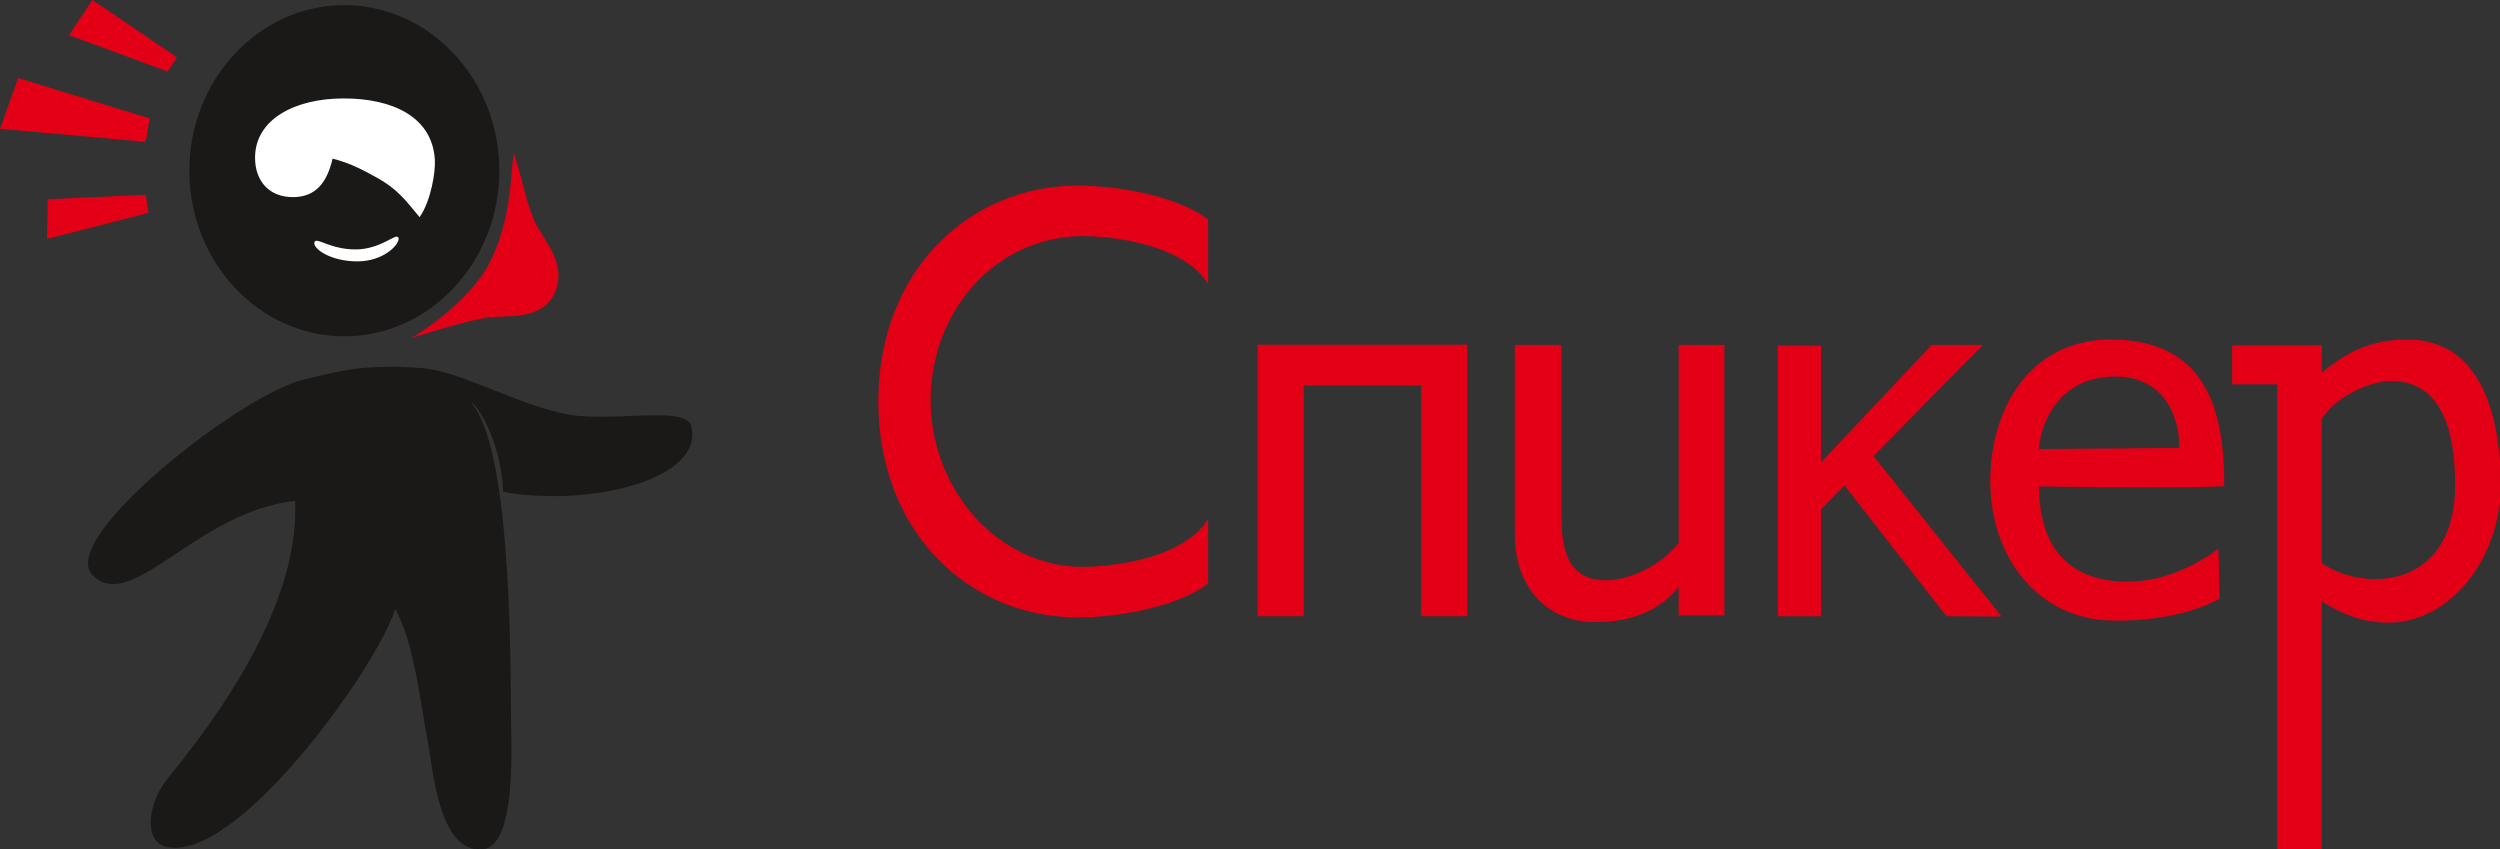 <?xml version="1.0" encoding="UTF-8" standalone="no"?>
<svg
   xmlns:dc="http://purl.org/dc/elements/1.1/"
   xmlns:cc="http://creativecommons.org/ns#"
   xmlns:rdf="http://www.w3.org/1999/02/22-rdf-syntax-ns#"
   xmlns:svg="http://www.w3.org/2000/svg"
   xmlns="http://www.w3.org/2000/svg"
   viewBox="0 0 1448.224 492"
   id="svg2"
   height="492"
   width="1448.224"
   version="1.1">
  <rect x="0" y="0" width="1448.224" height="492" fill="#333333" stroke="none"/>
  <defs
     id="defs19" />
  <g
     transform="scale(1.885,1.885)"
     id="g4171">
    <g
       id="Layer1000"
       transform="translate(111.429,-124.229)">
      <path
         d="m 486.837,313.42 16.465,0.086 -39.228,-49.136 33.432,-33.979 -15.208,0 -34.297,36.433 0,-36.186 -12.876,0 0,82.784 12.876,0 0,-32.714 7.442,-7.564 31.395,40.278 z"
         style="fill:#e30016;fill-rule:evenodd;stroke:#e30016;stroke-width:0.369;stroke-linecap:butt;stroke-linejoin:miter;stroke-dasharray:none"
         id="path5" />
      <path
         d="m 537.906,228.75 c 28.745,0.438 34.027,21.865 34.027,44.731 -10.509,0.575 -47.478,0.178 -56.943,0.054 0.105,18.543 8.61,27.596 22.644,29.385 11.954,1.523 24.081,-3.352 32.508,-9.685 0.232,4.075 0.138,12.16 0.379,14.78 -6.208,3.614 -17.506,6.929 -32.477,6.754 -23.451,-0.274 -37.644,-19.823 -37.644,-42.689 0,-22.866 12.767,-43.706 37.506,-43.33 z m -22.942,33.664 c 0,-3.97 3.554,-22.162 22.88,-22.658 19.326,-0.496 21.058,18.348 20.561,22.327 -1.322,0 -43.441,0.331 -43.441,0.331 z"
         style="fill:#e30016;fill-rule:evenodd;stroke:#e30016;stroke-width:0.369;stroke-linecap:butt;stroke-linejoin:miter;stroke-dasharray:none"
         id="path7" />
      <path
         d="m 574.73,230.53 13.871,0 6.039,0 7.248,0 0,8.534 c 5.346,-4.024 12.543,-10.314 26.447,-10.314 22.151,0 28.539,22.466 28.539,44.679 0,22.213 -15.404,41.958 -34.296,41.958 -7.379,0 -13.778,-2.299 -20.691,-6.651 l 0,76.383 -13.287,0 0,-142.965 -13.871,0 0,-11.625 z m 27.157,22.31 0,44.58 c 14.207,9.514 41.335,7.355 41.374,-23.991 0.034,-26.497 -10.232,-32.318 -19.961,-32.304 -4.691,0.007 -15.565,3.186 -21.413,11.715 z"
         style="fill:#e30016;fill-rule:evenodd;stroke:#e30016;stroke-width:0.369;stroke-linecap:butt;stroke-linejoin:miter;stroke-dasharray:none"
         id="path9" />
      <path
         d="m 404.627,230.39 0,42.149 c 0,5.258 0,13.461 0,18.666 -6.229,7.689 -16.056,11.648 -22.854,11.553 -13.52,-0.188 -13.52,-13.418 -13.52,-21.402 l 0,-50.967 -13.968,0 0,58.013 c 0,16.621 10.228,26.806 24.441,26.806 5.313,0 17.747,-0.523 25.9,-11.157 l 0,-0.478 0,9.601 13.685,0 0,-82.784 -13.685,0 z"
         style="fill:#e30016;fill-rule:evenodd;stroke:#e30016;stroke-width:0.369;stroke-linecap:butt;stroke-linejoin:miter;stroke-dasharray:none"
         id="path11" />
      <path
         d="m 174.366,247.259 c -0.002,-25.652 17.786,-48.982 44.638,-50.594 6.953,-0.417 31.946,1.165 40.658,14.203 0,-8.459 0,-12.8 0,-19.093 -7.965,-6.151 -25.055,-10.428 -40.658,-10.307 -31.208,0.247 -60.04,24.593 -60.331,65.835 l -0.007,0 0.003,0.313 -0.003,0.313 0.007,0 c 0.291,41.242 29.123,65.588 60.331,65.835 15.604,0.121 32.694,-4.156 40.658,-10.307 0,-6.293 0,-10.634 0,-19.093 -8.712,13.037 -33.706,14.62 -40.658,14.203 -25.888,-1.554 -44.638,-25.441 -44.638,-51.307 z"
         style="fill:#e30016;fill-rule:evenodd;stroke:#e30016;stroke-width:0.369;stroke-linecap:butt;stroke-linejoin:miter;stroke-dasharray:none"
         id="path13" />
      <path
         d="m 339.28,313.421 -13.775,0 0,-70.881 -36.476,0 0,70.881 -13.775,0 0,-83.075 64.026,0 0,83.075 z"
         style="fill:#e30016;fill-rule:evenodd;stroke:#e30016;stroke-width:0.368;stroke-linecap:butt;stroke-linejoin:miter;stroke-dasharray:none"
         id="path15" />
    </g>
    <g
       transform="translate(-244.113,-116.405)"
       id="Layer1000-3">
      <path
         d="m 349.931,117.981 c 26.238,0 47.639,22.863 47.639,50.892 0,28.029 -21.401,50.892 -47.639,50.892 -26.238,0 -47.637,-22.863 -47.637,-50.892 0,-28.029 21.398,-50.892 47.637,-50.892 z"
         style="fill:#1b1918;fill-rule:evenodd"
         id="path5-6" />
      <path
         d="m 349.737,146.938 c 14.927,0 27.056,5.601 27.734,18.706 0.193,3.74 -1.212,12.162 -4.428,17.029 -4.017,-4.755 -6.434,-8.404 -13.625,-12.28 -2.36,-1.272 -7.374,-4.193 -13.304,-5.572 -1.732,7.642 -5.211,11.897 -12.013,11.883 -7.086,-0.015 -11.322,-4.776 -11.322,-11.834 0,-11.584 12.032,-17.931 26.959,-17.931 z"
         style="fill:#ffffff;fill-rule:evenodd;stroke:#ffffff;stroke-width:0.567;stroke-linecap:butt;stroke-linejoin:miter;stroke-dasharray:none"
         id="path7-7" />
      <path
         d="m 353.365,193.343 c 7.891,0 12.971,-5.347 12.971,-3.585 0,1.762 -4.499,6.687 -12.39,6.687 -7.891,0 -12.972,-3.568 -12.972,-5.33 0,-1.761 4.5,2.228 12.391,2.228 z"
         style="fill:#ffffff;fill-rule:evenodd;stroke:#ffffff;stroke-width:0.567;stroke-linecap:butt;stroke-linejoin:miter;stroke-dasharray:none"
         id="path9-5" />
      <path
         d="m 298.495,133.999 -25.991,-17.594 -7.198,10.796 30.39,11.196 2.799,-4.399 z"
         style="fill:#e30016;fill-rule:evenodd"
         id="path11-3" />
      <path
         d="m 249.711,140.397 40.387,12.396 -1.2,7.198 -44.785,-3.999 5.598,-15.595 z"
         style="fill:#e30016;fill-rule:evenodd"
         id="path13-5" />
      <path
         d="m 288.921,176.245 -30.142,1.397 -0.2,12.177 31.14,-7.985 -0.798,-5.589 z"
         style="fill:#e30016;fill-rule:evenodd"
         id="path15-6" />
      <path
         d="m 370.47,220.333 c 3.755,-2.292 19.668,-12.268 25.36,-25.752 5.691,-13.483 5.168,-24.938 6.151,-31.166 2.474,7.151 3.809,15.225 6.401,20.962 2.592,5.737 10.387,12.991 6.099,22.288 -4.099,8.886 -16.858,6.344 -21.215,7.434 -7.671,1.293 -22.794,6.234 -22.794,6.234 z"
         style="fill:#e30016;fill-rule:evenodd"
         id="path17" />
      <path
         d="m 337.714,232.988 c 10.236,-2.26 16.356,-4.819 35.919,-3.486 11.88,0.809 30.47,11.832 45.508,14.351 13.767,2.307 35.782,-2.93 37.415,3.544 4.042,16.023 -30.288,24.963 -57.831,20.203 -0.38,-14.447 -7.737,-27.018 -9.95,-27.581 13.45,14.333 12.145,90.371 12.408,99.395 0.414,14.172 0.241,37.026 -8.684,38.006 -13.893,1.526 -15.496,-26.509 -17.07,-33.955 -1.574,-7.446 -3.99,-30.218 -9.89,-39.866 -5.278,17.364 -48.209,77.672 -70.075,73.104 -7.743,-1.618 -5.596,-14 0.024,-20.853 23.403,-28.544 40.529,-58.816 39.315,-85.525 -30.382,3.325 -50.45,35.056 -62.287,22.776 -10.857,-11.264 46.25,-55.929 65.198,-60.113 z"
         style="fill:#1b1918;fill-rule:evenodd"
         id="path19" />
    </g>
  </g>
</svg>
